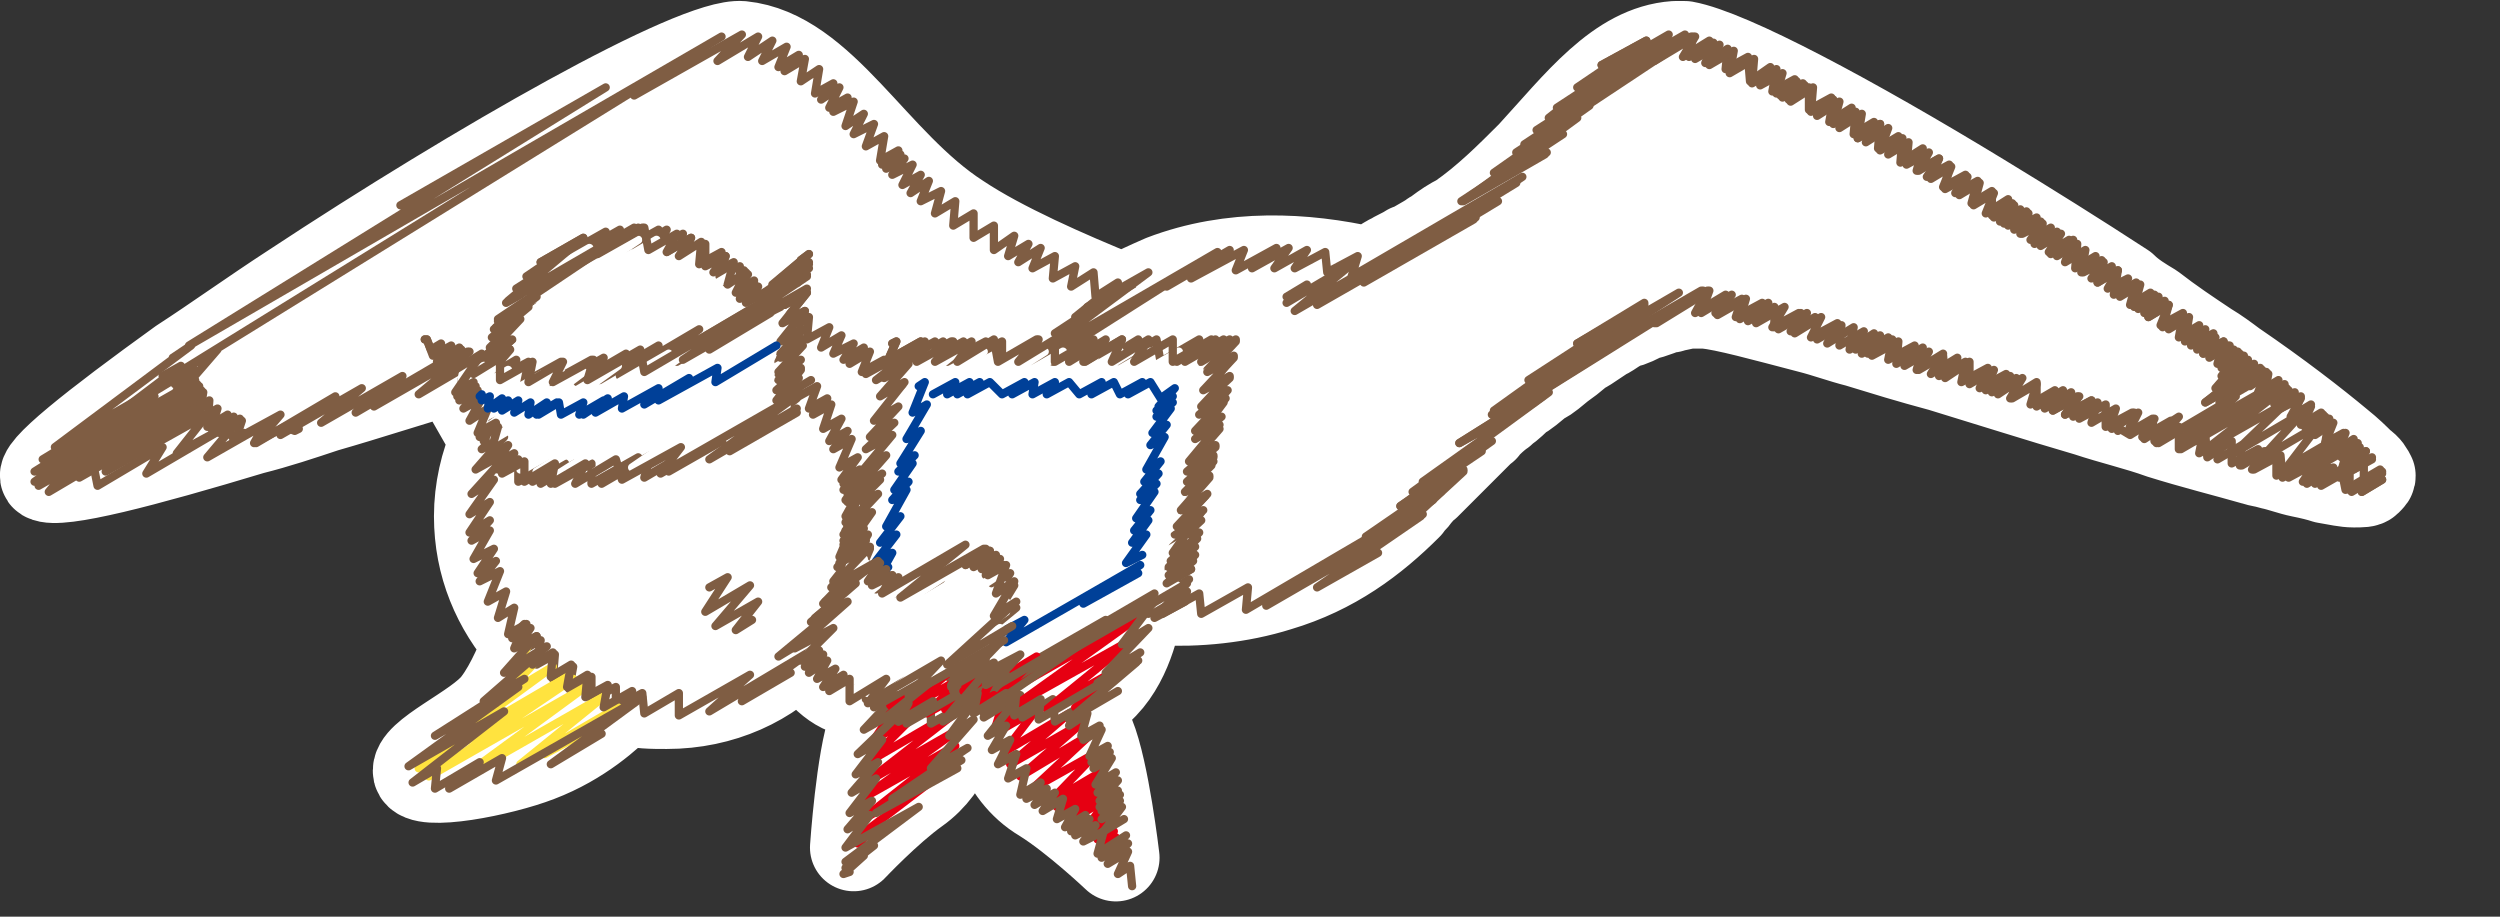 <?xml version="1.0" encoding="utf-8"?>
<!-- Generator: Adobe Illustrator 24.2.3, SVG Export Plug-In . SVG Version: 6.00 Build 0)  -->
<svg version="1.1" id="お知らせ_x30FB_施設紹介"
	 xmlns="http://www.w3.org/2000/svg" xmlns:xlink="http://www.w3.org/1999/xlink" x="0px" y="0px" width="123px" height="45.1px"
	 viewBox="0 0 123 45.1" style="enable-background:new 0 0 123 45.1;" xml:space="preserve">
<rect x="0" y="0" width="123" height="45.1" fill="#333333" stroke="none"/>
<style type="text/css">
	.st0{fill:#FFFFFF;stroke:#FFFFFF;stroke-width:4.299;stroke-linecap:round;stroke-linejoin:round;stroke-miterlimit:10;}
	.st1{fill:none;stroke:#FFFFFF;stroke-width:0.406;stroke-linecap:round;stroke-linejoin:round;}
	.st2{fill:none;stroke:#7F5D43;stroke-width:0.406;stroke-linecap:round;stroke-linejoin:round;}
	.st3{fill:none;stroke:#E60012;stroke-width:0.406;stroke-linecap:round;stroke-linejoin:round;}
	.st4{fill:none;stroke:#FFE33F;stroke-width:0.406;stroke-linecap:round;stroke-linejoin:round;}
	.st5{fill:none;stroke:#004098;stroke-width:0.406;stroke-linecap:round;stroke-linejoin:round;}
</style>
<g>
	<path class="st0" d="M116.7,23.4c-0.1-0.2-0.2-0.4-0.5-0.6c-0.3-0.3-0.6-0.6-1.1-1c-1.2-1-3-2.4-5.2-3.9c-0.4-0.3-0.8-0.6-1.3-0.9
		c-0.9-0.6-1.8-1.2-2.7-1.9c-0.5-0.3-1-0.6-1.4-1c-2.3-1.5-4.7-3-7-4.4c-6.4-3.9-12.4-7.1-14.6-7.5c-0.2,0-0.4,0-0.5,0l0,0h0
		c-2.8,0.2-4.8,2.9-7.1,5.4c-1.1,1.1-2.2,2.2-3.5,3.1c-0.4,0.2-0.7,0.4-1.1,0.7c-0.1,0.1-0.2,0.1-0.3,0.2c-0.3,0.2-0.7,0.4-1,0.6
		c0,0,0,0-0.1,0c-0.3,0.2-0.6,0.3-0.9,0.5c-0.1,0-0.1,0.1-0.2,0.1c-0.3,0.2-0.6,0.3-0.9,0.5c0,0,0,0,0,0c-3.1-0.7-6.7-0.9-10.1,0.4
		c-0.7,0.3-1.3,0.6-2,0.9c-2.7-1.1-5.9-2.5-8-3.9C43,8,40.5,2.6,36.5,2.2c-2.3-0.2-13,5.9-22.1,11.9c-2,1.3-3.8,2.6-5.5,3.7
		c-4.3,3.1-7.2,5.4-6.7,5.7c0.7,0.4,4.9-0.7,10.2-2.3h0c1.2-0.3,2.4-0.7,3.6-1.1c2.1-0.6,4.2-1.3,6.3-1.9l2,3.5
		c-0.5,1.1-0.8,2.4-0.8,3.7c0,2.4,0.9,4.5,2.4,6.2c-0.2,0.6-0.8,2.1-1.5,3c-0.9,1.2-4.1,2.5-3.9,3.4c0.2,0.8,4.2,0,6-0.7
		c2.1-0.8,3.5-2.1,4.2-2.8c0.7,0.2,1.4,0.2,2.1,0.2c2.7,0,5.1-1.1,6.7-2.9c0.5,1,1.4,2.1,2.5,2.3c0.3,0,0.6,0,0.9,0
		c0.2,0.2,0.4,0.5,0.6,0.6c0.1,0,0.1,0.1,0.2,0.1c-0.4,0.3-0.7,0.6-0.8,0.9c-0.6,1.6-0.9,6-0.9,6s1.7-1.8,3.1-2.8
		c1.7-1.2,2.2-3.3,2.3-4.5c0,0,0,0,0-0.1c0.2,0.2,0.4,0.3,0.6,0.3c0.2,0,0.4-0.1,0.6-0.3c0.1,1.1,0.5,3.7,2.7,5
		c1.6,1,3.6,2.9,3.6,2.9s-0.5-4.3-1.2-6c-0.2-0.5-0.8-1-1.5-1.4c-0.3,0-0.6,0-0.9,0c0.3,0,0.6,0,0.9,0c0.5,0,0.9-0.2,1.3-0.4
		c1.7-1,2.3-3.2,2.5-4.3l1-0.5c1.9,0.1,4-0.1,5.9-0.7c2.7-0.8,4.7-2.3,6.4-4l0,0l0,0l0,0v0c0,0,0,0,0,0c0,0,0,0,0,0c0,0,0,0,0,0
		c0.1-0.2,0.3-0.3,0.4-0.5c0,0,0,0,0.1-0.1c0.1-0.1,0.2-0.3,0.4-0.4c0,0,0,0,0.1-0.1c0.2-0.2,0.3-0.3,0.5-0.5c0,0,0,0,0,0
		c0.2-0.2,0.4-0.4,0.6-0.6c0,0,0.1-0.1,0.1-0.1c0.2-0.2,0.4-0.4,0.7-0.7c0,0,0.1-0.1,0.1-0.1c0.2-0.2,0.5-0.5,0.7-0.7
		c0,0,0.1,0,0.1-0.1c0.2-0.2,0.5-0.5,0.8-0.7c0,0,0.1-0.1,0.1-0.1c0.3-0.2,0.6-0.5,0.8-0.7c0.1,0,0.1-0.1,0.2-0.1
		c0.3-0.2,0.6-0.5,0.9-0.7c0.1,0,0.1-0.1,0.2-0.1c0.3-0.2,0.6-0.5,0.9-0.7c0,0,0,0,0,0c0.3-0.2,0.6-0.5,0.9-0.7
		c0.1,0,0.1-0.1,0.2-0.1c0.3-0.2,0.6-0.4,0.9-0.6c0.1,0,0.1-0.1,0.2-0.1c0.3-0.2,0.6-0.4,0.9-0.5c0,0,0.1,0,0.1,0
		c0.3-0.1,0.6-0.3,0.9-0.4c0,0,0.1,0,0.1,0c0.3-0.1,0.6-0.2,0.8-0.3c0.1,0,0.1,0,0.2,0c0.3-0.1,0.5-0.1,0.8-0.2c0,0,0.1,0,0.1,0
		c0.3,0,0.5,0,0.8,0c1,0.1,2.8,0.6,5.1,1.2c0.8,0.2,1.6,0.5,2.4,0.7c1.3,0.4,2.6,0.8,4.1,1.2c2.3,0.7,4.8,1.5,7.2,2.2
		c1.2,0.4,2.5,0.7,3.6,1.1c1.6,0.5,3.2,0.9,4.6,1.3c0.3,0.1,0.5,0.1,0.8,0.2c0.5,0.1,1,0.3,1.5,0.4c0.5,0.1,0.9,0.2,1.2,0.3
		c0.6,0.1,1,0.2,1.4,0.2c0.4,0,0.6,0,0.7-0.1C116.7,23.5,116.7,23.5,116.7,23.4z M46.2,33c-0.2,0.1-0.4,0.2-0.5,0.3
		C45.8,33.2,46,33.1,46.2,33z M45.3,33.4c-0.2,0.1-0.3,0.1-0.5,0.2C44.9,33.6,45.1,33.5,45.3,33.4z M40.2,31.1
		c0.1-0.1,0.1-0.1,0.1-0.2C40.3,31,40.2,31,40.2,31.1z M41.6,28.5c0,0,0-0.1,0-0.1L41.6,28.5C41.6,28.5,41.6,28.5,41.6,28.5z
		 M40.7,30.3c0-0.1,0.1-0.1,0.1-0.2C40.8,30.2,40.7,30.3,40.7,30.3z M42.1,26.4c0,0.1,0,0.2,0,0.3l0,0.1C42,26.7,42,26.6,42.1,26.4
		c0-0.3,0.1-0.7,0.1-1c0-2.8-1.3-5.4-3.3-7.1l0.2-2.3l0-0.3c1.6,0.7,3.4,1.8,5,2.9L42.1,26.4C42.1,26.5,42.1,26.5,42.1,26.4z
		 M44.3,33.8c-0.1,0-0.2,0.1-0.4,0.1C44,33.9,44.1,33.8,44.3,33.8z M49.6,34.5c-0.2-0.1-0.4-0.2-0.6-0.3
		C49.1,34.3,49.3,34.4,49.6,34.5z M50.5,34.8c0.3,0.1,0.6,0.1,0.8,0.1C51,34.9,50.8,34.8,50.5,34.8z M49.7,34.5
		c0.2,0.1,0.5,0.2,0.7,0.2C50.1,34.7,49.9,34.6,49.7,34.5z"/>
	<g>
		<g>
			<g>
				<polyline class="st1" points="22,17.5 25.1,15.7 22.8,17.7 24.7,16.6 23.3,17.8 24.6,17.1 24,17.7 24.5,17.5 				"/>
				<polyline class="st1" points="44.5,17.3 51.7,13.1 45.4,17.3 52.2,13.3 46,17.3 52.5,13.5 47.1,17.3 53.2,13.8 47.7,17.3 
					53.5,13.9 49,17.3 54.3,14.2 51,17.2 53,16.1 51.6,17.2 52.1,17 				"/>
				<polyline class="st1" points="39.2,13.7 45.9,9.8 39.2,14 46.2,10 39.2,14.3 46.4,10.1 39.1,14.8 46.7,10.4 39.1,15.5 
					47.2,10.7 39.1,15.7 47.4,10.9 39.9,16.2 48.3,11.4 40.5,16.5 48.9,11.7 41.5,17.1 49.9,12.2 42.1,17.5 50.6,12.6 42.7,17.8 
					51.2,12.9 42.9,17.9 51.5,13 43.2,18.1 44.3,17.5 43.8,18.6 44.1,18.4 				"/>
				<polyline class="st1" points="29,12.1 41.2,5 31.5,11.7 41.9,5.7 33.1,11.9 42.6,6.5 33.4,12 42.7,6.6 34.4,12.4 43.3,7.2 
					35,12.7 43.7,7.7 35.7,13.2 44.3,8.3 36,13.5 44.5,8.5 36.6,14 45.1,9.1 36.8,14.2 45.3,9.3 37.2,14.7 45.8,9.7 37.3,14.9 
					38.5,14.2 				"/>
				<polyline class="st1" points="19.9,10.6 29.9,4.9 9.6,17.4 35.7,2.3 9.2,18.8 37.5,2.4 9.6,19.6 38.5,2.9 9.7,19.8 38.7,3 
					9.8,19.9 38.9,3.1 10.3,20.4 39.5,3.5 11.3,20.9 40.3,4.2 12.1,21.2 40.8,4.6 14.2,20.7 26.6,13.6 17,19.9 25.4,15 18.2,19.5 
					25.1,15.5 20.2,18.9 22.1,17.8 21.9,18.4 22.3,18.2 				"/>
				<g>
					<polyline class="st2" points="23.1,18.4 25.1,17.2 24.5,18.2 25,17.9 					"/>
					<polyline class="st2" points="31.2,4.7 36.5,1.7 35.3,3 37.3,1.8 36.8,2.8 38,2 37.5,3 38.7,2.3 38.3,3.3 39.3,2.7 38.6,3.5 
						39.6,2.9 39.4,4 40.3,3.4 40.1,4.6 41,4.1 40.4,4.9 41.3,4.3 40.8,5.3 41.7,4.8 41,5.5 42,5 41.6,6.2 42.5,5.6 42,6.6 43,6.1 
						42.6,7.2 43.5,6.7 43.3,7.9 44.2,7.4 43.4,8.1 44.3,7.6 43.6,8.3 44.5,7.8 43.9,8.6 44.9,8.1 44.4,9.1 45.3,8.6 44.8,9.5 
						45.7,8.9 45.3,9.9 46.3,9.4 46,10.5 47,9.9 46.9,11.1 47.9,10.5 47.9,11.7 48.9,11.1 48.9,12.3 49.9,11.6 49.6,12.6 50.6,12 
						50.1,12.9 51.2,12.2 50.8,13.2 51.9,12.6 51.8,13.7 52.9,13.1 52.7,14.1 53.8,13.4 53.9,14.6 55,13.9 52.9,15.6 55.4,14.1 
						51.9,16.4 55.7,14.2 					"/>
					<polyline class="st2" points="44.9,17.8 46.8,16.8 45.6,17.8 47.4,16.8 46.6,17.8 48.5,16.8 47.4,17.8 49.3,16.8 49.3,17.8 
						51.1,16.7 50.7,17.8 56.4,14.5 51.8,17.8 52.2,17.5 					"/>
					<polyline class="st2" points="43.9,16.9 44.1,16.8 43.7,17.7 45.3,16.8 					"/>
					<polyline class="st2" points="38.6,15 39.7,14.4 38.5,15.9 39.6,15.3 38.8,16.3 39.8,15.6 39.7,16.7 40.8,16.1 40.4,17.1 
						41.4,16.5 41,17.4 42,16.9 41.5,17.7 42.5,17.1 41.8,17.9 42.8,17.3 42.4,18.3 43.5,17.7 42.6,18.4 45.5,16.8 43.1,18.7 
						46.4,16.8 43.9,19.3 44.5,18.9 44.3,19.6 44.4,19.5 					"/>
					<polyline class="st2" points="39.4,12.8 39.8,12.5 38,14 39.8,13 					"/>
					<polyline class="st2" points="29.1,12.6 31.6,11.2 30.6,12.3 32.4,11.3 31.3,12.2 32.8,11.3 32.3,12.3 33.6,11.5 32.8,12.4 
						34,11.7 33.6,12.6 34.7,12 34.7,13.2 35.7,12.6 35.4,13.6 36.4,13.1 35.7,13.9 36.6,13.3 35.9,14 36.8,13.5 36.2,14.4 
						37.1,13.9 36.8,15.2 39.7,13.5 37.2,15.7 38.4,15.1 					"/>
					<polyline class="st2" points="26.6,12.9 28.7,11.7 25.9,13.6 29.8,11.4 25.4,14.2 30.5,11.3 24.9,14.9 31.4,11.2 24.5,15.8 
						26.2,14.8 24.3,16.2 25.9,15.3 24.1,17.1 25.4,16.3 					"/>
					<polyline class="st2" points="20.9,16.7 21,16.7 21.3,17.5 22.2,17 21.6,17.9 22.7,17.2 					"/>
					<polyline class="st2" points="19.7,10.1 29.8,4.3 9.3,17 35.5,1.8 8.5,18.5 10.7,17.2 8.8,19.4 9.7,18.9 8.9,19.6 9.8,19.1 
						9,19.7 9.9,19.2 9.4,20.2 10.3,19.7 10.2,21 11.2,20.4 10.8,21.3 11.9,20.7 11.6,21.6 13.8,20.4 12.6,21.8 16.5,19.5 
						13.8,21.4 17.8,19.1 15.8,20.8 19.8,18.5 17.5,20.3 21.6,17.9 18.4,20 23.1,17.3 20.6,19.4 25.2,16.7 22.7,18.7 23.1,18.5 
											"/>
				</g>
			</g>
		</g>
		<g>
			<g>
				<polyline class="st1" points="81.1,15.4 94.3,7.8 82.8,14.9 94.7,8 83.9,14.8 95.2,8.3 84.7,14.9 95.7,8.6 85.8,15.2 96.4,9 
					86.4,15.3 96.8,9.3 87.1,15.5 97.3,9.6 88.1,15.8 98,10 89,16 98.7,10.5 90.4,16.4 99.6,11.1 91,16.6 100.1,11.4 92.1,16.9 
					100.9,11.9 92.5,17 101.2,12 93.5,17.3 101.9,12.5 94.8,17.7 102.8,13.1 95.5,17.9 103.4,13.4 95.8,18 103.6,13.6 96.9,18.4 
					104.3,14.1 98.2,18.8 105.2,14.7 99.1,19 105.9,15.1 99.3,19.1 106.1,15.2 100.6,19.5 107,15.8 101.1,19.6 107.3,16.1 102.2,20 
					108.1,16.6 102.6,20.1 108.4,16.8 103.8,20.5 109.2,17.4 104.8,20.8 109.9,17.9 105.6,21 110.5,18.2 107,21.4 111.3,18.9 
					108.2,21.8 112.2,19.5 108.7,21.9 112.5,19.7 109.7,22.2 113.1,20.2 110.4,22.4 113.6,20.6 111,22.6 114,20.8 112,22.8 
					114.6,21.3 113.4,23.2 115.4,22 114.2,23.4 115.9,22.4 115,23.5 116.2,22.8 116,23.6 116.6,23.3 				"/>
				<polyline class="st1" points="79.2,3.7 81.2,2.5 78.3,4.5 82,2.3 77.1,5.6 82.9,2.3 76.3,6.5 83.4,2.4 73.9,9 84.6,2.8 
					72.2,10.4 85,3 				"/>
				<polyline class="st1" points="53.8,15.6 56.7,13.9 52.6,17.2 60.1,12.9 53.4,17.2 61.1,12.8 55.4,17.2 63.2,12.7 56.2,17.2 
					63.9,12.8 57.1,17.2 64.7,12.8 59.1,17.2 66.4,13.1 59.9,17.2 67,13.2 60.2,17.5 85.2,3 60.1,17.8 85.4,3.1 60,18.5 86.1,3.4 
					59.7,19.7 87.1,3.9 59.6,20.3 87.5,4.1 59.5,20.9 88.1,4.4 59.2,22.2 89.1,4.9 59.1,23 89.7,5.3 59,23.5 90.1,5.5 58.9,23.8 
					90.4,5.6 58.8,24.5 90.9,5.9 58.6,25.4 91.6,6.3 58.4,26.2 92.3,6.7 58.3,26.6 92.6,6.8 58.2,27.3 93.1,7.1 58.1,28 93.6,7.4 
					58,28.3 93.9,7.6 57.8,29.1 76.5,18.3 57.5,29.7 74.8,19.7 59.2,29.7 72.2,22.2 60.9,29.5 70.4,24 62.9,29 68.8,25.6 64.6,28.5 
					67.4,26.8 				"/>
				<g>
					<polyline class="st2" points="57.4,14.1 60.5,12.3 58.6,13.7 61.2,12.3 60.8,13.3 62.8,12.2 61.6,13.2 63.4,12.2 62.7,13.2 
						64.3,12.3 63.7,13.2 65.2,12.4 65.3,13.4 66.8,12.6 66.5,13.6 74.9,8.7 67.3,13.7 72.6,10.7 					"/>
					<polyline class="st2" points="78.8,3.2 81,2 76.2,5.8 83.2,1.8 74.6,7.5 77.6,5.8 72,9.9 76,7.6 					"/>
					<polyline class="st2" points="81.4,2.9 83.3,1.8 83.1,2.8 84.3,2.1 83.9,3.1 85,2.4 84.9,3.4 86,2.8 86.1,4 87.1,3.3 86.6,4.2 
						87.7,3.6 87.4,4.6 88.4,4 87.7,4.8 88.8,4.2 88,4.9 89,4.3 89,5.4 90.1,4.8 89.4,5.7 90.5,5 90.2,6.1 91.3,5.5 91.2,6.6 
						92.2,6 91.4,6.8 92.5,6.1 92.4,7.3 93.4,6.7 92.9,7.6 93.9,7 93.8,8.1 94.9,7.5 94.4,8.4 95.4,7.8 95,8.8 96,8.2 95.6,9.2 
						96.7,8.6 96.2,9.5 97.3,8.9 97,10 98,9.4 98,10.6 99,10 98.4,10.9 99.4,10.3 98.8,11.1 99.8,10.5 99.1,11.3 100.2,10.7 
						99.5,11.5 100.5,11 99.9,11.8 100.9,11.2 100.4,12.1 101.4,11.5 100.8,12.4 101.8,11.8 101.2,12.6 102.2,12 102.1,13.2 
						103.1,12.6 102.5,13.4 103.5,12.9 102.9,13.7 103.9,13.1 103.2,13.9 104.2,13.3 103.7,14.2 104.7,13.7 104.3,14.6 105.3,14 
						105,15.1 106,14.5 105.7,15.6 106.7,15 106.4,16.1 107.4,15.5 107.2,16.6 108.2,16 108.1,17.2 109,16.6 108.4,17.4 109.4,16.8 
						109.1,17.9 110.1,17.3 109.3,18 110.3,17.5 110.2,18.6 111.2,18.1 110.7,19 111.6,18.4 111.4,19.5 112.4,18.9 111.7,19.7 
						112.6,19.2 111.9,19.9 112.9,19.3 112.2,20.1 113.2,19.5 112.8,20.5 113.7,20 113.3,20.9 114.3,20.4 113.6,21.2 114.6,20.6 
						114.4,21.8 115.4,21.3 115,22.3 116,21.8 115.2,22.5 116.1,22 115.5,22.8 116.4,22.2 115.8,23 116.7,22.5 					"/>
					<polyline class="st2" points="81.4,15.9 84,14.3 83.4,15.4 84.9,14.5 84.4,15.4 85.7,14.7 85.4,15.6 86.7,14.9 86,15.8 
						87.3,15.1 87.3,16.1 88.6,15.4 88.1,16.3 89.3,15.6 89.4,16.7 90.6,16 90.5,17 91.7,16.3 91.3,17.2 92.5,16.5 91.9,17.4 
						93.1,16.7 92.9,17.7 94.2,17 93.7,18 94.9,17.3 94.4,18.2 95.6,17.5 95.7,18.6 96.9,17.8 96.9,18.9 98.1,18.2 97.7,19.2 
						98.9,18.5 98,19.3 99.2,18.6 99,19.6 100.2,18.9 99.9,19.9 101.1,19.2 101,20.2 102.2,19.5 101.6,20.4 102.9,19.7 102,20.5 
						103.2,19.8 102.9,20.8 104.1,20.1 103.8,21 105,20.3 104.7,21.3 105.9,20.6 106,21.7 107.2,21 107.2,22.1 108.4,21.3 
						108.2,22.3 109.4,21.6 109.1,22.6 110.3,21.9 110.2,22.9 111.4,22.2 110.8,23.1 112,22.3 112,23.4 113.3,22.6 112.6,23.5 
						113.9,22.8 113.3,23.7 114.6,23 113.9,23.8 115.2,23.1 115.4,24.1 117.1,23.1 115.7,24.2 117.2,23.3 116.2,24.2 117.2,23.6 
											"/>
					<polyline class="st2" points="77.6,16.9 80.9,15 75.2,18.7 82.6,14.4 73.4,20.4 83.8,14.3 71.8,21.8 75.9,19.5 70,23.7 
						73.4,21.7 68.9,24.9 72,23.1 67.2,26.4 70.9,24.2 					"/>
					<polyline class="st2" points="55.3,30.2 56.6,29.4 55.7,30.2 58.5,28.5 56.5,30.2 58.4,29.1 57.2,30.2 59,29.2 59.1,30.2 
						61.4,28.9 61.3,30 70.5,24.6 62.3,29.8 69.9,25.4 64.8,28.9 67.8,27.2 					"/>
					<polyline class="st2" points="53.5,15.1 56.5,13.4 50.6,17.8 59.9,12.4 51.4,17.8 53.2,16.8 53.4,17.8 55.2,16.7 54.2,17.8 
						56,16.7 55.1,17.8 56.9,16.7 57.1,17.8 59,16.7 57.9,17.8 59.8,16.7 58.6,17.8 60.5,16.7 59,17.8 60.8,16.7 59.4,18.2 
						60.7,17.5 59.2,19.4 60.5,18.6 59.1,19.9 60.4,19.2 59,20.6 60.2,19.8 58.7,21.8 60,21.1 58.6,22.7 59.8,21.9 58.5,23.1 
						59.7,22.4 58.4,23.5 59.7,22.7 58.3,24.2 59.5,23.4 58.1,25.1 59.4,24.3 57.9,25.9 59.2,25.1 57.8,26.3 59.1,25.6 57.7,26.9 
						59,26.2 57.6,27.6 58.8,26.9 57.5,28 58.8,27.3 57.4,28.7 58.6,28 					"/>
				</g>
			</g>
		</g>
		<g>
			<g>
				<polyline class="st1" points="47.3,27.3 59.6,20.2 48.5,27.5 59.4,21.2 48.8,27.8 59.3,21.7 49.1,28.2 59.1,22.4 49.3,28.5 
					59,22.9 49.5,29 58.9,23.6 49.6,29.8 58.7,24.5 49.4,30.6 58.6,25.3 46.9,33.2 58.3,26.6 47.8,33.8 58,27.9 48,34 58,28.2 
					51.7,32.4 57.9,28.8 54.7,30.9 57.8,29.1 				"/>
				<polyline class="st1" points="44.3,17.4 44.6,17.3 44.1,18.2 45.7,17.3 44,18.7 46.4,17.3 43.9,19.2 47.1,17.3 43.7,20 
					48.4,17.3 43.4,21.2 50.2,17.3 43.2,22 51.4,17.3 43.1,22.6 52.3,17.3 42.8,23.7 53.9,17.3 42.6,24.5 55.1,17.3 42.5,24.9 
					55.7,17.3 42.4,25.5 56.6,17.3 42.1,26.5 58,17.3 42.4,27.3 59.7,17.3 42.8,27.9 60.1,17.9 43.3,28.4 59.9,18.9 43.8,28.7 
					59.7,19.5 44.2,28.9 59.6,20 				"/>
				<g>
					<polyline class="st2" points="45.1,17.8 46.9,16.8 46,17.8 47.8,16.8 47.1,17.8 48.9,16.7 49.1,17.8 51,16.7 50.1,17.8 
						51.9,16.7 51.9,17.8 53.8,16.7 52.6,17.8 54.4,16.7 53.3,17.8 55.2,16.7 54.7,17.8 56.5,16.7 55.8,17.8 57.7,16.7 57.7,17.8 
						59.6,16.7 58.3,17.8 60.2,16.7 59.1,17.8 60.8,16.8 59.4,18.3 60.7,17.6 59.2,19.2 60.5,18.5 59.1,20 60.3,19.3 59,20.4 
						60.3,19.6 58.8,21.2 60.1,20.5 58.8,21.6 60,20.9 58.5,22.7 59.8,22 58.4,23.2 59.7,22.5 58.4,23.7 59.6,22.9 58.3,24.2 
						59.5,23.5 58.1,25.1 59.3,24.4 57.9,25.9 59.1,25.2 57.7,27.2 58.9,26.5 57.5,27.9 58.7,27.2 57.5,28.3 58.7,27.6 57.4,28.7 
						58.6,28 					"/>
					<polyline class="st2" points="45.5,32.9 46.2,32.5 45.8,33.1 46.4,32.7 46.2,33.4 49.2,31.6 47,33.9 48,33.3 47.6,34.4 
						54.4,30.5 48.1,34.7 58.4,28.7 56.8,30.4 58.3,29.6 					"/>
					<polyline class="st2" points="47.5,27.8 48.7,27.1 48.5,28.3 49.4,27.8 48.8,28.7 49.7,28.2 49,29.3 49.9,28.8 48.8,30.6 
						50,29.9 46.6,32.7 49.9,30.8 					"/>
					<polyline class="st2" points="43.9,16.9 44.1,16.8 43.7,17.7 45.3,16.8 43.6,18.1 46,16.8 43.5,18.6 44.7,17.9 43.3,19.5 
						44.5,18.8 43,20.7 44.2,20 42.8,21.5 44,20.8 42.6,22.1 43.9,21.4 42.4,23.2 43.6,22.4 42.2,24 43.4,23.3 42.1,24.4 43.3,23.6 
						41.9,25 43.2,24.3 41.7,25.9 42.9,25.2 41.7,26.9 42.7,26.3 42,27.5 42.8,27 42.3,28.2 43.2,27.7 42.7,28.6 43.6,28.1 
						42.9,28.8 43.9,28.3 43.1,29 44.2,28.4 44.2,29.4 48.4,27 44.8,29.4 46.3,28.5 					"/>
				</g>
			</g>
		</g>
		<g>
			<g>
				<polyline class="st1" points="26.9,13.4 29,12.2 25.4,15.2 31.4,11.8 25,16.1 32.3,11.8 24.8,16.4 32.7,11.9 24.7,16.9 33.2,12 
					24.5,17.8 34,12.3 24.6,18.1 34.4,12.4 25.6,18.2 35,12.8 26.2,18.3 35.4,13 27.8,18.3 36,13.5 29.4,18.1 36.5,14 30.1,18 
					36.7,14.2 31.2,17.8 36.9,14.5 32.8,17.4 37.2,14.8 34.6,16.7 37.4,15.1 				"/>
				<g>
					<polyline class="st2" points="29.4,12.5 31.7,11.2 31.9,12.3 33.3,11.5 32.8,12.4 34,11.7 33.4,12.6 34.5,11.9 34.4,13 
						35.5,12.4 34.7,13.1 35.7,12.6 35.1,13.4 36.1,12.9 35.8,14 36.7,13.4 36.2,14.4 37.1,13.8 36.4,14.7 37.3,14.1 36.7,14.9 
						37.6,14.4 					"/>
					<polyline class="st2" points="26.6,12.9 28.7,11.7 25,14.8 31.2,11.2 24.5,15.7 26.4,14.6 24.4,16.1 26,15.1 24.2,16.6 
						25.6,15.7 24,17.4 25.2,16.7 23.9,17.9 25.1,17.2 23.9,18.6 25.4,17.7 24.5,18.6 26,17.8 25.8,18.8 27.6,17.8 27.1,18.8 
						29.1,17.7 27.6,18.8 29.7,17.6 28.4,18.8 30.8,17.4 29.5,18.7 32.4,17 30.5,18.5 34.4,16.2 31.7,18.3 37.8,14.7 33.3,17.8 
						38,15.1 34.9,17.2 37.9,15.4 					"/>
				</g>
			</g>
		</g>
		<g>
			<g>
				<polyline class="st1" points="38.8,18.5 38.9,18.5 38.7,19.5 39.5,19 38.7,19.9 39.8,19.3 				"/>
				<polyline class="st1" points="24.3,22 24.4,21.9 24,22.9 24.7,22.4 23.9,23.3 24.9,22.7 23.7,24.2 25.5,23.2 23.6,25.3 27,23.3 
					23.7,26.2 28.7,23.3 23.8,27.1 30.5,23.2 23.9,27.5 31.7,23 24.1,28.3 35.1,22 24.3,28.9 40.2,19.8 24.5,29.4 40.5,20.2 
					25,30.3 41,21.1 25.5,31 41.4,21.9 26.2,31.8 41.7,22.8 26.4,32 41.8,23.1 26.7,32.3 41.9,23.6 27,32.5 42,23.9 27.8,33.1 
					42.1,24.9 28.8,33.7 42.1,26.1 29.8,34.1 41.9,27.2 31.2,34.5 41.5,28.5 32.8,34.6 40.9,29.9 35.3,34.3 39.4,32 36.3,34 
					38.6,32.6 				"/>
				<g>
					<polyline class="st2" points="38.4,17.4 38.5,17.4 38.3,17.8 38.7,17.6 38.3,18.4 39.1,17.9 38.3,18.8 39.4,18.2 38.2,19.7 
						39.9,18.7 					"/>
					<polyline class="st2" points="24.5,23.1 25.5,22.6 25.5,23.7 27.1,22.8 26.2,23.7 27.8,22.8 26.6,23.8 28.3,22.8 27.3,23.8 
						29.1,22.8 29.1,23.8 31.4,22.5 29.6,23.8 32,22.4 31.7,23.5 35.6,21.2 32.9,23.2 39.2,19.6 35.9,22.2 39.2,20.3 					"/>
					<polyline class="st2" points="39.3,19.5 40.2,19 39.8,20.1 40.7,19.6 40,20.4 40.9,19.9 40.5,21.1 41.4,20.6 40.8,21.7 
						41.7,21.2 41,22.1 41.9,21.6 41.3,23 42.2,22.5 41.4,23.6 42.3,23.1 41.5,23.8 42.4,23.3 41.5,24.1 42.4,23.5 41.6,24.6 
						42.5,24 41.6,25.7 42.6,25.1 41.6,26.1 42.6,25.5 41.5,27 42.6,26.4 41.4,27.4 42.5,26.7 41,28.6 42.3,27.8 40.5,29.7 42,28.8 
						40.1,30.4 41.8,29.4 38.3,32.3 41.1,30.6 					"/>
					<polyline class="st2" points="24.2,20.8 24.4,20.7 23.8,21.7 24.7,21.2 23.7,22.1 24.8,21.5 23.4,23.1 25.2,22.1 23.2,24.3 
						24.3,23.6 23.1,25.3 24.1,24.7 23.1,26.2 24.1,25.6 23.2,26.6 24.1,26.1 23.3,27.5 24.3,27 23.5,28.2 24.4,27.6 23.6,28.6 
						24.6,28.1 24,29.6 24.9,29.1 24.5,30.4 25.3,29.9 25,31.2 25.9,30.7 25.2,31.4 26.1,30.9 25.5,31.8 26.4,31.3 25.7,32 
						26.6,31.5 26.4,32.7 27.3,32.2 27.2,33.4 28.2,32.8 28,33.9 29.1,33.3 29.1,34.4 30.3,33.8 30.3,34.8 31.6,34.1 31.7,35.1 
						33.4,34.1 33.4,35.2 36.9,33.2 34.9,35 40.1,31.9 36.5,34.5 38.9,33.1 					"/>
				</g>
			</g>
		</g>
		<g>
		</g>
		<g>
			<g>
				<polyline class="st1" points="38.8,14.1 39.2,13.8 37.6,15 39.1,14.1 				"/>
				<polyline class="st1" points="22,17.6 22.1,17.6 22.3,18.1 22.9,17.8 22.7,18.7 23.8,18 22.8,19 24.3,18.1 23,19.4 25,18.2 
					23.5,20.2 26.7,18.4 23.6,20.4 27.1,18.4 23.7,20.6 27.6,18.3 24,21 28.7,18.3 24.3,21.6 30.4,18 24.6,22.2 32.9,17.4 
					24.8,22.4 34.7,16.7 25.6,23.1 39,15.4 26.4,23.2 39,16 27.5,23.3 38.9,16.7 29.3,23.2 38.8,17.7 31.1,23 38.8,18.6 33.2,22.6 
					38.7,19.4 35.9,21.6 38.7,20 				"/>
				<g>
					<polyline class="st2" points="39.4,12.8 39.8,12.5 38.4,13.7 39.8,12.9 37.3,14.6 39.8,13.2 					"/>
					<polyline class="st2" points="23.3,18.4 24.6,17.6 24.6,18.7 26.2,17.8 26,18.8 27.7,17.8 27.2,18.8 29.2,17.7 28.9,18.7 
						31.5,17.2 31.7,18.3 39.7,13.6 33.6,17.7 39.7,14.2 					"/>
					<polyline class="st2" points="38.6,15 39.7,14.4 38.5,15.9 39.6,15.3 38.4,16.8 39.5,16.2 38.4,17.4 39.5,16.7 38.4,17.6 
						39.5,17 38.3,18.3 39.4,17.7 38.3,18.7 39.4,18.1 38.2,19.2 39.3,18.6 38.2,19.7 39.3,19.1 					"/>
					<polyline class="st2" points="20.9,16.7 21,16.7 21.2,17.2 21.7,16.9 21.5,17.8 22.6,17.1 21.7,18.1 23,17.3 21.9,18.5 
						23.7,17.4 22.4,19.3 23.3,18.8 22.5,19.5 23.4,19 22.6,19.7 23.5,19.2 22.8,20.1 23.7,19.6 23.1,20.7 24,20.1 23.5,21.3 
						24.4,20.8 23.6,21.5 24.5,21 24.1,22.4 25,21.9 24.4,22.8 25.3,22.3 24.7,23.3 25.8,22.7 25.8,23.7 27.3,22.8 27.1,23.8 
						28.8,22.8 28.3,23.8 30.3,22.6 30.6,23.6 33.5,22 32.5,23.3 39.3,19.4 34.9,22.6 39.2,20.1 					"/>
				</g>
			</g>
		</g>
		<g>
			<g>
				<polyline class="st3" points="48.8,34.3 48.9,34.3 48.8,34.7 49.4,34.4 49,35.7 50.5,34.8 49.1,36 51,34.9 49.4,37 52.6,35.1 
					49.7,37.6 53.2,35.6 50.2,38.2 53.7,36.1 50.8,38.8 54,37 51.6,39.5 54.3,37.9 52,39.7 54.4,38.3 52.3,40 54.5,38.7 52.8,40.3 
					54.6,39.2 53.4,40.8 54.7,40 53.8,41.1 54.8,40.5 54,41.3 54.8,40.9 54.3,41.6 54.9,41.2 54.6,41.9 54.9,41.7 54.9,42.2 
					55,42.1 				"/>
				<g>
					<polyline class="st2" points="49.6,35 50.8,34.3 50.3,35.3 51.8,34.4 51.9,35.5 53.1,34.8 52.6,35.7 53.5,35.1 53.2,36.2 
						54.1,35.7 53.3,36.4 54.2,35.9 53.6,37.2 54.5,36.7 53.7,37.5 54.6,37 53.8,37.8 54.7,37.3 53.9,38.6 54.9,38 54,39 55,38.4 
						54.1,39.4 55,38.9 54.1,39.7 55.1,39.1 54.2,39.9 55.1,39.4 54.2,40.3 55.2,39.7 54.3,40.9 55.3,40.3 					"/>
					<polyline class="st2" points="48.2,33.4 48.3,33.4 48.2,33.9 48.7,33.6 48.3,34.9 49.8,34 48.4,35.3 50.2,34.2 48.6,36.2 
						49.5,35.7 48.8,36.9 49.7,36.4 49.1,37.6 50,37.1 49.6,38.3 50.5,37.8 50.2,39.1 51.2,38.5 50.5,39.3 51.5,38.8 50.9,39.6 
						51.9,39 51.3,39.9 52.3,39.3 52,40.3 52.9,39.8 52.4,40.7 53.4,40.1 52.7,40.9 53.6,40.3 52.9,41.1 53.9,40.6 53.3,41.4 
						54.3,40.9 54,42 55.4,41.1 54.2,42.2 55.5,41.5 54.5,42.5 55.5,41.9 55,43 55.6,42.6 55.7,43.6 55.7,43.6 					"/>
				</g>
			</g>
		</g>
		<g>
			<g>
				<polyline class="st3" points="43.5,35.2 44,34.9 43,36.4 45,35.2 42.7,37.5 47.5,34.7 42.6,38.5 47.3,35.8 42.4,39.3 47,36.7 
					42.3,40.4 46,38.3 42.2,41.2 43.3,40.5 42.2,41.5 42.4,41.4 				"/>
				<g>
					<polyline class="st2" points="44.2,35.5 45.8,34.6 45.8,35.6 48.1,34.3 46.7,36.2 47.9,35.4 45.8,37.8 47.6,36.8 43.9,39.3 
						47.3,37.4 43.1,40 47.1,37.8 					"/>
					<polyline class="st2" points="43.3,34.7 44,34.3 42.5,35.9 44.8,34.6 42.2,37.1 43.4,36.4 42.1,38.1 43.2,37.5 41.9,39 
						43.1,38.3 41.8,40 42.9,39.4 41.7,40.8 42.8,40.1 41.6,41.7 45.2,39.7 41.6,42.4 43,41.6 41.6,42.7 42.5,42.1 41.5,43 
						41.8,42.9 					"/>
				</g>
			</g>
		</g>
		<g>
			<g>
				<polyline class="st3" points="49,33.5 51,32.3 49.1,34.3 56.1,30.3 50.1,34.6 55.8,31.4 51.5,34.9 55.2,32.8 52.9,34.8 54.3,34 
									"/>
				<g>
					<polyline class="st2" points="52.7,32 56.7,29.7 55.2,31.7 56.5,30.9 54.4,33.1 56.1,32.1 54,33.6 56,32.5 					"/>
					<polyline class="st2" points="48.3,33.2 50.2,32.2 48.4,34.1 56.8,29.2 48.8,34.7 50,34.1 49.9,35.2 51.2,34.4 51.1,35.4 
						55.9,32.6 52.6,35.4 55,34 					"/>
				</g>
			</g>
		</g>
		<g>
			<g>
				<polyline class="st2" points="8,18.5 8.9,18 2.7,22.7 9.2,19 2.3,23.2 9.3,19.2 2.3,23.6 9.4,19.5 3.1,23.6 9.7,19.8 3.9,23.5 
					9.9,20.1 5.2,23.2 10.2,20.4 8.7,22.3 11.1,21 11.5,21.6 12,21.3 				"/>
				<g>
					<polyline class="st2" points="8.6,18.9 9.5,18.4 8.7,19.2 9.6,18.7 8.9,19.5 9.8,19 9.1,19.9 10,19.3 9.8,20.6 10.7,20.1 
						10.4,21.1 11.5,20.5 					"/>
					<polyline class="st2" points="8.5,17.6 9.4,17 2.7,22 9.5,18.1 2.1,22.6 7.6,19.5 1.7,23.2 5.6,20.9 1.7,23.7 3.6,22.6 
						1.9,23.9 3.3,23.1 2.4,24.2 4.6,22.9 4.8,23.9 8,22 7.2,23.3 11.8,20.6 10.2,22.5 13,20.9 12.5,21.8 14,21 14.5,21.2 
						14.7,21.1 					"/>
				</g>
			</g>
		</g>
		<g>
			<g>
				<g>
					<polyline class="st2" points="46.2,33.2 46.5,33.1 47.1,33.8 48.1,33.2 47.3,34 48.1,33.5 47.6,34.1 48.2,33.8 48,34.4 
						48.2,34.3 					"/>
				</g>
			</g>
		</g>
		<g>
			<g>
				<polyline class="st4" points="25.9,31.8 26,31.7 25.4,33 26.6,32.3 24.7,34.3 27.2,32.8 20.9,37.4 27.9,33.3 20.6,37.8 
					28.2,33.4 21.1,38.2 28.8,33.8 22.8,38.2 29.8,34.2 25.6,37.6 30.4,34.8 26.8,37.1 29.4,35.7 				"/>
				<g>
					<polyline class="st2" points="26.2,32.7 27.2,32.1 27.1,33.3 28.1,32.7 27.9,33.8 28.9,33.2 28.8,34.3 29.9,33.7 29.7,34.8 
						31.1,34 					"/>
					<polyline class="st2" points="25.7,30.8 25.8,30.7 25.3,31.9 26.4,31.3 24.8,33.1 26.9,31.8 23.8,34.5 25.8,33.4 21.4,36.2 
						25.5,33.8 20.1,37.7 24.8,35 20.3,38.5 21.5,37.8 21.4,38.8 23.6,37.5 22.1,38.8 24.7,37.3 24.4,38.4 31.6,34.3 27.1,37.6 
						29.6,36.1 					"/>
				</g>
			</g>
		</g>
		<g>
		</g>
		<g>
			<g>
				<polyline class="st5" points="48.9,31.3 50.4,30.5 49.5,31.6 56.1,27.8 53.3,29.7 56,28.2 				"/>
				<polyline class="st5" points="45.9,19.4 47,18.8 46.6,19.4 47.7,18.8 47.1,19.4 48.2,18.8 47.6,19.4 48.7,18.8 49.3,19.4 
					50.4,18.8 49.8,19.4 50.9,18.8 50.8,19.4 51.9,18.8 51.5,19.4 52.6,18.8 53.1,19.4 54.2,18.8 53.7,19.4 54.8,18.8 55.1,19.4 
					56.2,18.8 55.5,19.4 56.6,18.8 57.1,19.6 57.8,19.1 57,20 57.7,19.5 56.9,20.2 57.7,19.8 56.9,20.5 57.6,20.1 56.7,21.3 
					57.4,20.9 56.6,21.9 57.3,21.5 56.4,23.1 57.1,22.7 56.3,23.7 57,23.3 56.1,24.3 56.9,23.8 56.1,24.6 56.8,24.2 55.9,25.5 
					56.6,25.1 55.8,26.1 56.5,25.6 55.7,26.7 56.4,26.3 55.4,27.7 56.2,27.3 				"/>
				<polyline class="st5" points="45.2,19 45.5,18.8 44.9,20.3 45.6,19.9 44.6,21.6 45.3,21.2 44.3,22.8 45,22.4 44.2,23.2 
					44.9,22.8 44,24.1 44.7,23.7 43.9,24.6 44.6,24.1 43.6,25.9 44.3,25.4 43.3,26.7 44.1,26.3 43.1,27.6 43.9,27.2 43.4,28.1 
					43.7,27.9 				"/>
			</g>
		</g>
		<g>
			<g>
				<polyline class="st3" points="43.2,34.2 43.4,34 43.5,34.5 45.3,33.4 43.8,34.7 46.8,33 44.4,35 47.4,33.3 45.6,35.1 47.4,34.1 
					46.5,34.9 47.5,34.3 				"/>
				<g>
					<polyline class="st2" points="44.8,34.1 47.4,32.7 46.8,33.7 48,33.1 46.9,34 48,33.4 					"/>
					<polyline class="st2" points="42.2,33.7 42.3,33.6 42.4,34.1 43.5,33.5 42.6,34.4 45.2,32.9 43,34.8 47.1,32.5 43.6,35.3 
						44.7,34.6 44.2,35.5 45.9,34.5 44.6,35.6 47.9,33.7 46.4,35.5 48.1,34.5 					"/>
				</g>
			</g>
		</g>
		<g>
			<g>
				<g>
					<polyline class="st2" points="41.5,26.8 41.6,26.7 41.3,27.4 42.3,26.8 41.2,27.9 42.5,27.1 41.4,28.4 42.3,27.9 42,28.6 
						42.2,28.5 					"/>
				</g>
			</g>
		</g>
		<g>
			<g>
				<g>
					<polyline class="st2" points="41.8,23.8 41.9,23.7 41.7,24.3 42,24.2 41.7,24.7 42.1,24.5 41.6,25.4 42.3,25.1 41.5,26.3 
						42.5,25.7 41.8,26.7 42.5,26.3 42.2,26.8 42.6,26.6 					"/>
				</g>
			</g>
		</g>
		<g>
			<g>
				<polyline class="st1" points="42.1,26.7 42.1,26.7 41.8,27.9 42.5,27.5 41.7,28.3 42.6,27.7 41.6,28.6 42.8,27.9 41.4,29.2 
					43,28.2 40.9,30 43.4,28.6 39.8,31.6 44.4,28.9 39.8,32.1 47.9,27.4 40.1,32.6 48.6,27.7 40.6,33.1 49.1,28.3 41.1,33.6 
					49.4,28.8 41.4,33.8 49.4,29.2 41.9,34 49.5,29.6 42.7,34.1 49.5,30.1 44.1,33.8 49.2,30.9 45.5,33.3 48.5,31.6 				"/>
				<g>
					<polyline class="st2" points="42.3,28.2 43.3,27.7 42.7,28.6 43.6,28 42.9,28.8 43.9,28.3 43.4,29.2 47.5,26.8 44.3,29.4 
						48.5,27 					"/>
					<polyline class="st2" points="47.5,27.8 48.7,27.1 47.9,27.9 49,27.3 48.3,28 49.2,27.5 48.6,28.3 49.5,27.8 49,29.2 
						49.9,28.6 48.9,30.3 50,29.6 46.6,32.7 49.8,30.8 					"/>
					<polyline class="st2" points="42,24.7 42.1,24.7 41.7,25.9 42.3,25.6 41.6,26.2 42.4,25.8 41.5,26.6 42.5,26 41.5,27 
						42.6,26.4 41.3,27.7 42.8,26.9 40.9,28.9 43.2,27.6 40.6,29.6 42.1,28.7 39.9,30.6 41.7,29.6 39.1,31.9 41,30.9 39.4,32.5 
						40.3,32 39.6,32.8 40.5,32.2 39.8,33.1 40.7,32.5 40.2,33.4 41.1,32.9 40.5,33.8 41.5,33.2 40.8,34 41.8,33.4 41.8,34.5 
						43.6,33.4 42.7,34.6 46.3,32.5 44.7,34.2 49.4,31.5 					"/>
				</g>
			</g>
		</g>
		<g>
			<g>
				<polyline class="st2" points="34.9,28.9 35.8,28.4 34.7,30.1 36.9,28.8 35.2,30.8 37.3,29.6 36.2,31 37,30.5 				"/>
			</g>
		</g>
		<g>
			<g>
				<polyline class="st5" points="23.6,19.5 23.7,19.4 23.7,19.7 24.1,19.5 24,20.1 24.7,19.6 24.3,20.1 25,19.7 24.7,20.2 
					25.5,19.7 25.3,20.3 26.1,19.8 26,20.4 26.9,19.8 26.4,20.4 27.4,19.8 26.5,20.4 27.5,19.8 27.6,20.4 28.7,19.8 28.5,20.4 
					29.7,19.7 28.7,20.4 29.9,19.6 29.3,20.3 30.7,19.5 30.6,20.1 32.4,19.1 31.7,19.9 33.9,18.6 32.4,19.7 35.3,18.1 35.2,18.8 
					38.2,17 				"/>
			</g>
		</g>
		<g>
			<g>
				<polyline class="st3" points="47.5,33.3 48.2,32.9 47.4,33.6 48.5,32.9 47.4,34 48.9,33.2 48.2,34.6 48.9,34.2 				"/>
				<g>
					<polyline class="st2" points="48.3,33.4 49.3,32.9 48.5,33.7 49.5,33.2 					"/>
					<polyline class="st2" points="47.1,32.9 48,32.4 46.9,33.2 48.5,32.4 46.8,33.8 48.9,32.6 47.2,34.6 48.1,34.1 47.9,35.1 
						49.5,34.1 48.4,35.1 49.3,34.6 					"/>
				</g>
			</g>
		</g>
		<g>
			<g>
				<g>
					<g>
						<g>
							<polyline class="st2" points="106.7,21.3 106.9,21.2 107.4,21.5 111.6,19.1 108,21.7 112,19.4 108.8,21.9 112.5,19.8 
								109.9,22.3 113.3,20.3 111.2,22.6 114.1,20.9 112.5,23 114.9,21.6 112.9,23.1 115.1,21.8 113.6,23.2 115.5,22.1 115.1,23.5 
								116.3,22.8 116.3,23.6 116.7,23.4 							"/>
							<polyline class="st2" points="110,18 110.1,18 109.9,18.5 110.4,18.2 109.7,19 110.7,18.4 109.2,19.8 111.1,18.7 							"/>
							<polyline class="st2" points="110.5,18.9 111.5,18.3 111.1,19.3 112.1,18.7 111.5,19.6 112.5,19.1 112.2,20.1 113.2,19.6 
								112.7,20.5 113.7,19.9 113.2,20.9 114.2,20.3 113.4,21 114.4,20.5 113.9,21.4 114.8,20.8 114.4,21.8 115.3,21.3 114.9,22.2 
								115.8,21.6 115.5,22.8 116.4,22.2 115.8,23.1 116.7,22.6 							"/>
							<polyline class="st2" points="104.2,21.2 104.3,21.1 104.8,21.4 105.6,20.9 105.4,21.5 106.8,20.7 106.2,21.8 109.9,19.6 
								107.3,22.1 108.5,21.4 108.6,22.5 109.8,21.7 109.8,22.8 111.1,22.1 110.3,22.9 111.5,22.2 110.9,23.1 112.2,22.4 
								112.3,23.5 113.6,22.7 113.5,23.8 114.8,23 114.2,23.9 115.6,23.1 115.6,24.1 117.2,23.2 116.2,24.2 117.2,23.6 							"/>
							<polyline class="st2" points="109.5,17 109.6,17 109.5,17.4 109.9,17.2 109.4,17.9 110.2,17.4 109.3,18.5 110.6,17.7 
								109.2,18.9 110.9,17.9 108.5,19.8 111.3,18.2 							"/>
						</g>
					</g>
					<g>
						<polyline class="st2" points="63.3,14.6 64.3,14 63.3,14.9 66.5,13 63.7,15.3 74.6,9 64.8,15 73.7,9.9 67.1,13.9 72.5,10.8 
													"/>
						<polyline class="st2" points="77.6,16.9 80.9,14.9 73.5,20.2 83.7,14.3 71.8,21.8 76.2,19.3 69.5,24.2 72.9,22.2 68.9,24.9 
							72,23.2 69.4,25.6 70,25.3 						"/>
						<polyline class="st2" points="81.5,15.9 84.1,14.3 83.7,15.4 85.2,14.5 84.5,15.5 85.9,14.7 85.6,15.7 87,14.9 86.4,15.9 
							87.8,15.1 87.2,16.1 88.5,15.4 87.5,16.2 88.9,15.4 88.3,16.4 89.6,15.6 89.1,16.6 90.4,15.9 89.9,16.9 91.2,16.1 91,17.2 
							92.2,16.4 91.6,17.4 92.9,16.6 92.1,17.5 93.4,16.8 93.3,17.9 94.6,17.1 94.3,18.2 95.6,17.4 95,18.4 96.3,17.6 95.4,18.5 
							96.7,17.8 96.5,18.8 97.8,18.1 97.4,19.1 98.7,18.4 98.3,19.4 99.5,18.6 98.9,19.6 100.2,18.8 100.2,20 101.5,19.2 
							100.6,20.1 101.9,19.3 101,20.2 102.3,19.5 101.6,20.4 102.9,19.7 102.3,20.6 103.6,19.9 103.6,21 104.9,20.3 103.9,21.1 
							105.2,20.3 104.7,21.3 106,20.6 105.5,21.6 107.2,20.5 106.1,21.8 110,19.5 107.4,21.6 109.1,20.7 						"/>
						<polyline class="st2" points="81.4,3 83.4,1.8 82.8,2.8 84.1,2 83.4,2.9 84.6,2.2 84.1,3.2 85.3,2.5 85.1,3.6 86.3,2.9 
							86.2,4.1 87.4,3.4 87.2,4.5 88.3,3.9 87.6,4.7 88.7,4.1 88.1,5 89.2,4.3 89.1,5.5 90.2,4.9 90,6 91.1,5.3 90.5,6.3 91.6,5.6 
							91.4,6.8 92.5,6.1 91.8,7 92.9,6.3 92.5,7.4 93.6,6.8 93.5,8 94.6,7.3 94.3,8.4 95.4,7.8 94.8,8.7 95.9,8.1 95.7,9.3 
							96.8,8.7 96.4,9.6 97.4,9 97.1,10.1 98.1,9.5 97.7,10.5 98.8,9.8 98.1,10.7 99.1,10.1 98.6,11 99.7,10.4 99.4,11.5 
							100.4,10.9 100.1,12 101.2,11.4 100.9,12.5 102,11.8 101.6,12.9 102.6,12.3 102.4,13.4 103.4,12.8 103.2,13.9 104.2,13.3 
							104,14.5 105.1,13.9 104.8,15 105.8,14.4 105.2,15.2 106.2,14.6 105.5,15.4 106.5,14.8 105.7,15.6 106.7,15 106.3,16 
							107.4,15.4 106.7,16.2 107.7,15.6 107.5,16.8 108.5,16.2 107.8,17 108.9,16.4 108.4,17.4 109.4,16.8 108.7,17.6 109.7,17 
							109.3,18.1 110.4,17.5 109,19.1 110.5,18.3 108.5,19.8 110.4,18.7 						"/>
						<polyline class="st2" points="78.8,3.2 81,2 77.6,4.3 82.1,1.7 76.6,5.3 82.9,1.7 75.6,6.4 79.1,4.4 75,7.1 78.2,5.2 
							73.5,8.5 76.9,6.6 71.9,9.9 76.1,7.5 						"/>
					</g>
				</g>
			</g>
		</g>
	</g>
</g>
</svg>
